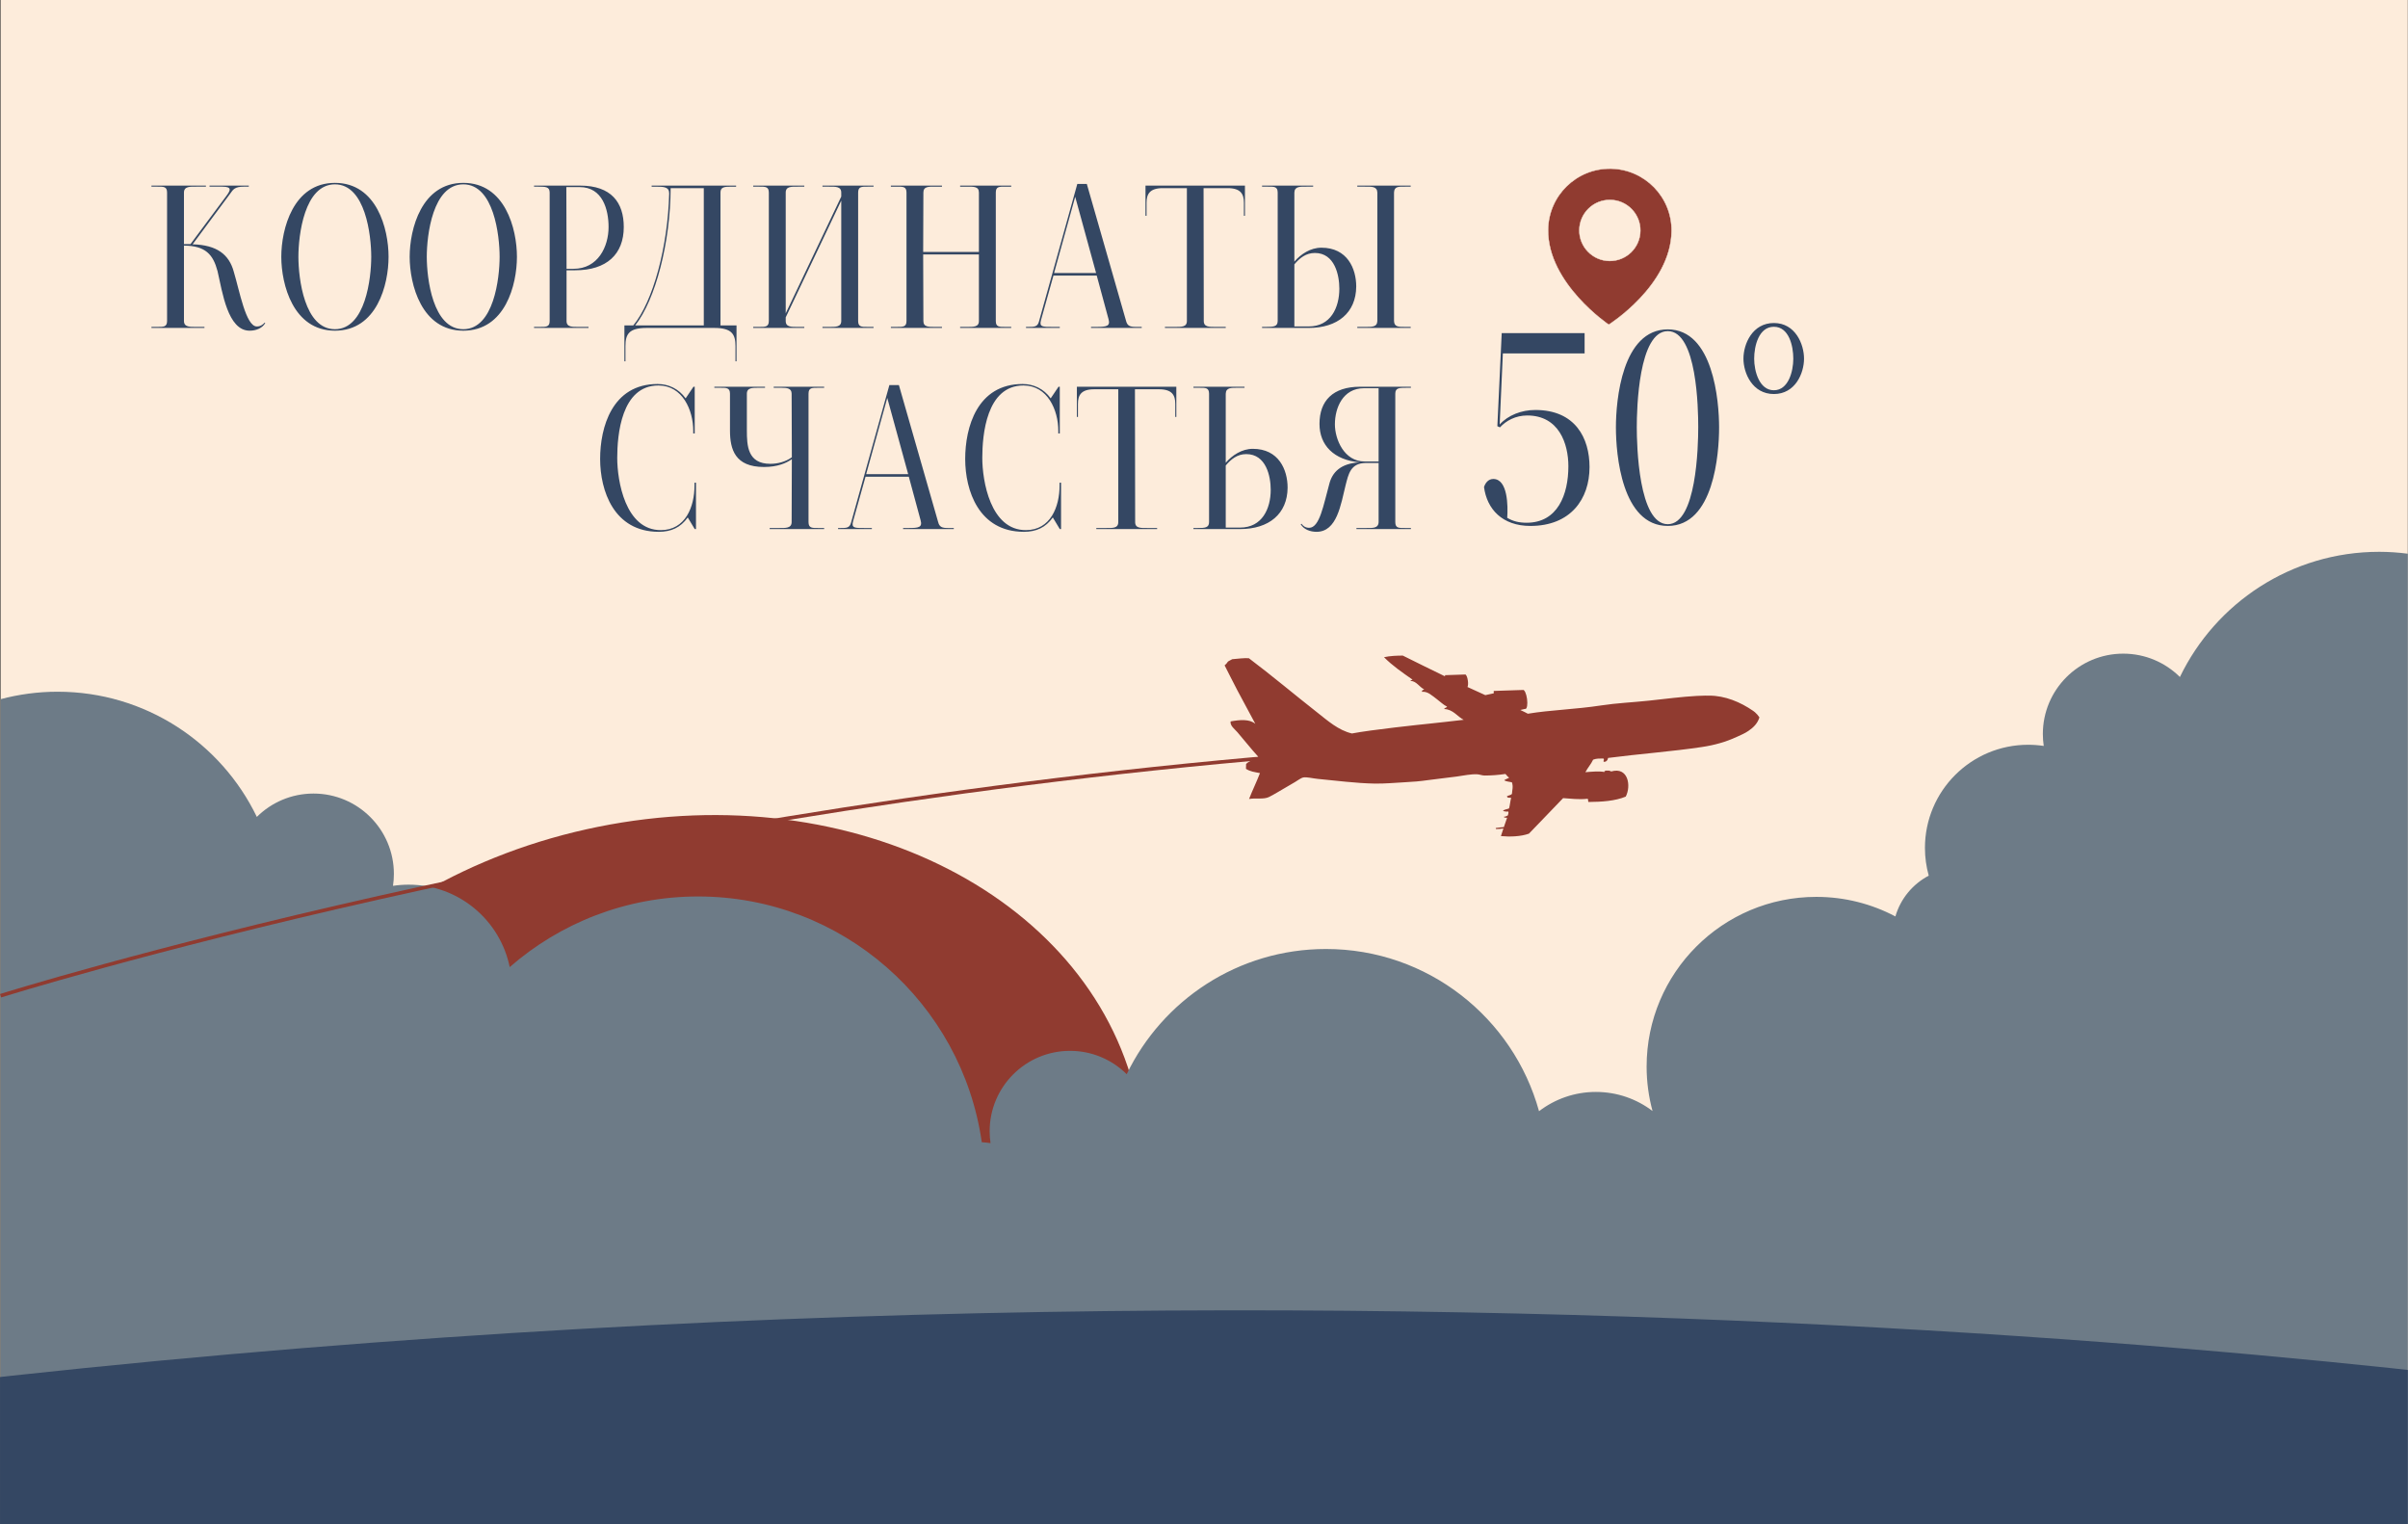 <?xml version="1.0" encoding="UTF-8"?> <svg xmlns="http://www.w3.org/2000/svg" width="11909" height="7536" viewBox="0 0 11909 7536" fill="none"><rect x="0" y="0" width="11909" height="7536" fill="#333333" stroke="none"/><g clip-path="url(#clip0_684_665)"><path d="M11908.4 0H2.852V9070.87H11908.4V0Z" fill="#FDECDB"></path><path d="M1029.8 6390.71C1234.83 7405.6 2430.27 8020.45 3699.9 7763.95C4969.54 7507.46 5832.55 6476.78 5627.49 5461.84C5422.47 4446.96 4227.04 3832.11 2957.39 4088.6C1687.78 4345.09 824.751 5375.78 1029.79 6390.71" fill="#903B30"></path><path d="M11908.4 7986.1H2.852V3457.43C92.812 3433.47 187.252 3420.45 284.772 3420.45C718.702 3420.45 1093.62 3673.21 1270.23 4039.52C1342.15 3968.15 1441.09 3924.04 1550.46 3924.04C1770.06 3924.04 1948.02 4101.99 1948.02 4321.56C1948.02 4341.53 1946.49 4361.21 1943.65 4380.37C1968.83 4376.56 1994.65 4374.58 2020.93 4374.58C2267.58 4374.58 2473.35 4549.56 2520.84 4782.14C2769.97 4564.73 3095.79 4432.96 3452.45 4432.96C4166.64 4432.96 4757.36 4961.13 4855.48 5648.13C4870.06 5649.09 4884.55 5650.5 4898.76 5652.63C4895.91 5633.47 4894.41 5613.8 4894.41 5593.82C4894.41 5374.25 5072.35 5196.3 5291.98 5196.3C5401.33 5196.3 5500.3 5240.44 5572.19 5311.81C5748.81 4945.5 6123.74 4692.71 6557.68 4692.71C7060.58 4692.71 7483.9 5032.38 7611.43 5494.75C7689.42 5435.04 7786.85 5399.48 7892.64 5399.5C7998 5399.5 8094.96 5434.65 8172.76 5493.85C8153.81 5423.82 8143.52 5350.15 8143.52 5274.07C8143.52 4810.63 8519.25 4434.88 8982.77 4434.94C9124.08 4434.94 9257.1 4470.03 9373.88 4531.69C9399.14 4444.16 9459.57 4371.58 9538.77 4330.05C9526.66 4286.39 9520 4240.51 9520 4192.92C9520 3911.18 9748.45 3682.8 10030.3 3682.8C10056.5 3682.8 10082.3 3684.78 10107.5 3688.55C10104.7 3669.42 10103.1 3649.75 10103.1 3629.78C10103.1 3410.2 10281.1 3232.23 10500.7 3232.23C10610.1 3232.23 10709 3276.37 10780.9 3347.74C10957.6 2981.43 11332.5 2728.64 11766.4 2728.64C11814.5 2728.64 11861.9 2732.06 11908.4 2738.07V7986.11V7986.1Z" fill="#6D7B87"></path><path d="M12634.1 10814.6L13220.8 6941.2C13219.1 6940.93 6867.58 5907.24 -1041.7 6933.67L-1309.63 8702.66L12634.1 10814.6Z" fill="#344763"></path><path fill-rule="evenodd" clip-rule="evenodd" d="M6208.14 3579.27C6208.17 3577.53 6206.74 3577.16 6206.48 3575.7C6180.47 3527.17 6148.02 3466.76 6119.85 3414.26C6110.45 3397.06 6056.44 3290.15 6056.44 3290.15C6081.55 3268.09 6058.53 3278.01 6094.15 3259.64C6122.6 3257.19 6153.36 3253.19 6176.44 3254.82C6289.36 3339.83 6401.81 3434.68 6513.98 3522.63C6564.71 3562.45 6618.78 3611.3 6686.13 3626.95C6779.67 3608.81 7028.46 3582.42 7061.6 3579.16C7125.95 3572.76 7179.62 3565.91 7238.8 3559.36C7208.38 3544.25 7186.56 3507.44 7142.31 3506.06C7144.28 3499.18 7153.96 3500.41 7156.62 3494.18C7138.89 3485.92 7124.44 3470.98 7106.87 3457.87C7082.42 3439.85 7061.06 3417.77 7032.69 3420.91C7030.84 3411.28 7039.78 3412.85 7043.4 3408.97C7019.24 3397.17 7005.82 3368.3 6976.34 3366.99C6975.31 3360.64 6984.74 3365.05 6985.22 3360.24C6935.86 3325.79 6886.22 3291.69 6844.75 3249.82C6873.88 3243.07 6911.47 3241.79 6937.64 3241.79C7006.76 3276.13 7076.52 3310.72 7146.44 3344.45C7146.35 3342.54 7146.24 3340.62 7146.27 3338.65C7179.14 3337.56 7212.02 3336.48 7244.9 3335.39C7245.16 3335.25 7245.44 3335.19 7245.7 3335.13C7251.04 3334.42 7257.27 3348.38 7259.58 3366.29C7261.43 3379.97 7260.49 3391.94 7257.53 3397.16C7286.92 3410.88 7316.28 3424.3 7345.76 3437.41C7359.67 3434.38 7373.64 3431.33 7387.55 3428.3C7387.46 3424.38 7387.38 3420.47 7387.35 3416.58C7435.08 3415.01 7482.98 3413.42 7530.8 3411.85C7531.14 3411.65 7531.55 3411.5 7532.06 3411.44C7539.75 3410.44 7548.8 3430.72 7552.23 3456.77C7555.57 3482.85 7552.14 3504.7 7544.4 3505.76C7543.69 3505.85 7542.89 3505.76 7542.08 3505.45C7534.4 3507.28 7526.63 3509.08 7518.86 3510.85C7531.55 3516.68 7544.06 3522.7 7556.19 3529.27C7666.85 3510.7 7790.95 3507.91 7919.26 3488.2C7995.84 3476.49 8077.13 3472.98 8154.33 3464.73C8237.31 3455.73 8318.8 3445.14 8391.12 3441.25C8404.63 3440.54 8418.49 3440.02 8432.4 3439.79C8439.4 3439.73 8446.31 3439.7 8453.14 3439.85C8531.18 3439.76 8607.27 3471.5 8670.51 3515.23C8673.68 3517.4 8676.65 3519.68 8679.53 3522.14C8687.99 3529.39 8695.19 3537.91 8701.36 3547.42C8692.28 3577.33 8671.65 3597.47 8647.09 3614.2C8627.29 3627.6 8612.04 3633.25 8588.59 3644.14C8536.18 3668.36 8480.05 3684.44 8417.58 3693.81C8269 3716.2 8100.93 3728.52 7952.66 3747.93C7951.71 3760.33 7941.03 3769.22 7931.2 3766.62C7927.66 3760.85 7936.21 3757.48 7929.86 3750.85C7911.95 3750.94 7896.41 3749.68 7878.99 3756.45C7868.26 3779.3 7852.2 3796.41 7840.66 3818.46C7867.74 3816.11 7907.78 3812.35 7935.09 3817.4C7932.49 3810.52 7939.74 3813.97 7940.55 3810.57C7954.46 3810.11 7959.14 3809.6 7968.37 3814.8C8052.11 3790.03 8068.28 3885.75 8040.24 3939.16C7987.2 3961.07 7922.13 3965.12 7855.95 3965.78C7852.55 3962.12 7856.52 3951.59 7851.06 3949.84C7806.16 3954.64 7769.69 3948.99 7730.5 3946.67C7673.74 4004.85 7618.38 4064.38 7561.43 4122.36C7520.55 4136.98 7466.8 4138.53 7422.95 4134.42C7426.8 4122.34 7430.95 4109.46 7435.23 4096.77C7423.6 4098.43 7411.24 4099.46 7399.04 4099.52C7398.67 4097.75 7397.95 4096.04 7397.04 4094.46C7410.27 4092.4 7423.75 4091.09 7437.55 4089.84C7443.05 4073.27 7448.57 4057.36 7453.34 4044.22C7450.57 4041.73 7439.12 4046.31 7437.78 4038.62C7446.29 4038.62 7451.09 4034.73 7457.26 4032.1C7459.09 4027.11 7461.57 4016.54 7459.43 4012.93C7447.32 4014.22 7444.77 4012.22 7433.26 4010.53C7438.75 4001.28 7454 4002.39 7463.32 3997.33C7467.74 3980.97 7468.63 3964.14 7473.46 3945.09C7461.57 3943.6 7455.47 3947.23 7452.67 3937.54C7460.41 3932.98 7471.49 3932.21 7477.43 3925.98C7478.15 3908.78 7485.06 3889.96 7477.26 3868.28C7466.64 3866.4 7445.87 3863.63 7439.1 3858.48C7445.7 3852.33 7456.69 3850.71 7463.89 3845.14C7455.27 3841.37 7451.72 3832.8 7445.12 3827.15C7412.22 3832.03 7376.35 3835.03 7341.67 3834.89C7329.9 3834.83 7317.65 3829.29 7305.11 3828.72C7275.35 3827.32 7239.96 3834.71 7203.42 3840C7157.78 3846.54 7108.65 3850.86 7064.75 3857.28C7021.54 3863.6 6988.51 3865.99 6947.38 3868.14C6897.14 3870.8 6849.89 3875.56 6798.48 3874.76C6707.73 3873.22 6604.85 3859.86 6517.5 3851.57C6492.86 3849.2 6462.89 3841.4 6446.06 3844.4C6434.18 3846.49 6417.19 3859.88 6403.45 3867.8C6388.45 3876.28 6373.83 3885.39 6360.69 3892.82C6330.53 3910.07 6299.88 3929.41 6275.46 3941.32C6249.38 3954.09 6208.02 3945 6177.34 3950.91C6195.08 3905.61 6212.64 3870.94 6231.33 3822.95C6202.9 3817.23 6184.57 3815.9 6162.01 3801.87L6162.72 3777.45C6179.25 3761.94 6203.53 3754.66 6223.07 3742.29C6189.08 3705.12 6154.51 3661.22 6119.55 3620.58C6106.39 3605.21 6082.62 3588.9 6086.05 3567.25C6131.64 3559 6180.08 3554.85 6208.19 3579.25" fill="#903B30"></path><path d="M6358.88 3748.32L6357.37 3730.45C2850.58 4023.79 25.521 4907.15 0.121 4915.3L5.581 4932.36C30.731 4924.3 2854.04 4041.48 6358.87 3748.31" fill="#903B30"></path><path d="M6432.73 2592.17C6448.39 2618.28 6479.72 2629.77 6511.05 2629.77C6612.34 2629.77 6631.13 2495.06 6655.15 2397.94C6668.73 2346.77 6678.13 2289.34 6755.4 2289.34H6818.05V2581.73C6817 2613.06 6788.82 2610.96 6755.4 2610.96H6708.41V2616.18H6977.81V2610.96H6948.58C6918.3 2610.96 6900.54 2612.01 6900.54 2581.73V1946.84C6900.54 1917.6 6920.38 1917.6 6956.93 1917.6H6977.81V1912.39H6726.15C6592.49 1912.39 6525.66 1981.3 6525.66 2096.17C6525.66 2201.63 6596.67 2274.74 6724.07 2286.22C6630.09 2291.43 6588.32 2335.29 6573.7 2394.82C6545.5 2496.12 6526.71 2609.94 6474.5 2609.94C6455.71 2609.94 6444.22 2600.54 6436.91 2590.1L6432.73 2592.18V2592.17ZM6749.12 2282.04C6646.79 2282.04 6601.89 2171.35 6601.89 2098.25C6601.89 2017.85 6640.52 1919.69 6745.99 1919.69H6818.04V2282.04H6749.12ZM6195.69 2219.39C6141.39 2219.39 6093.36 2251.76 6062.03 2288.3V1946.84C6063.07 1915.51 6090.23 1917.6 6122.59 1917.6H6154.96V1912.39H5902.26V1917.6H5931.5C5961.78 1917.6 5979.54 1916.56 5979.54 1946.84V2581.73C5979.54 2609.93 5958.65 2610.96 5923.15 2610.96H5902.26V2616.18H6133.04C6276.09 2616.18 6366.94 2541 6367.99 2411.51C6367.99 2322.75 6324.13 2219.36 6195.7 2219.36L6195.69 2219.39ZM6062.03 2301.88C6088.13 2270.55 6119.46 2245.49 6163.32 2245.49C6262.52 2245.49 6284.45 2356.18 6284.45 2421.96C6284.45 2515.95 6241.64 2608.88 6133.04 2608.88H6062.03V2301.88ZM5331.06 2061.71V1996.96C5331.06 1954.15 5346.72 1924.91 5411.47 1924.91H5530.5V2581.73C5530.5 2613.06 5502.3 2610.96 5468.89 2610.96H5421.9V2616.18H5722.63V2610.96H5675.64C5642.23 2610.96 5614.03 2613.05 5614.03 2581.73L5612.98 1924.91H5732.02C5796.77 1924.91 5812.43 1954.15 5812.43 1996.96V2061.71H5817.64V1912.39H5325.81V2061.71H5331.02H5331.06ZM5241.26 1912.39H5234.99L5196.36 1969.82C5161.9 1921.78 5110.74 1898.81 5057.49 1898.81C4831.94 1898.81 4773.46 2113.93 4773.46 2269.51C4773.46 2425.1 4840.29 2629.77 5063.75 2629.77C5124.32 2629.77 5171.31 2608.88 5206.81 2558.76L5241.27 2616.19H5247.53V2386.81H5240.22V2400.21C5240.22 2506.54 5195.31 2621.41 5073.15 2621.41C4897.71 2621.41 4858.03 2377.06 4858.03 2264.28C4858.03 2151.51 4877.87 1906.11 5061.65 1906.11C5180.69 1906.11 5233.95 2027.24 5233.95 2130.62V2143.15H5241.26V1912.38V1912.39ZM4276.39 2610.98C4227.32 2610.98 4209.56 2612.02 4218.96 2577.56L4280.57 2357.23H4494.64L4553.12 2573.38C4562.52 2607.84 4542.68 2610.98 4494.64 2610.98H4466.44V2616.19H4717.06V2610.98H4687.82C4660.67 2610.98 4646.05 2606.8 4639.78 2581.74L4445.56 1904.04H4398.56L4208.52 2585.92C4201.2 2610.98 4185.54 2610.98 4157.35 2610.98H4144.82V2616.19H4311.89V2610.98H4276.39ZM4283.71 2344.69L4388.13 1967.73L4491.51 2344.69H4283.71ZM3826.34 1917.6H3864.97C3892.12 1917.6 3915.09 1919.69 3915.09 1946.84L3916.14 2261.15C3884.81 2284.12 3845.13 2293.52 3809.63 2293.52C3696.86 2293.52 3693.72 2202.67 3693.72 2128.53V1946.83C3693.72 1915.5 3724.01 1917.59 3754.29 1917.59H3783.53V1912.38H3532.91V1917.59H3563.19C3591.39 1917.59 3610.19 1916.54 3610.19 1946.83V2128.53C3610.19 2222.51 3635.24 2309.18 3778.31 2309.18C3845.14 2309.18 3887.95 2290.39 3916.15 2270.55L3915.1 2581.73C3915.1 2613.06 3883.77 2610.96 3853.49 2610.96H3806.5V2616.18H4075.9V2610.96H4045.62C4017.42 2610.96 3998.63 2612.01 3998.63 2581.73V1946.84C3998.63 1916.56 4016.38 1917.6 4045.62 1917.6H4075.9V1912.39H3826.34V1917.6ZM3435.8 1912.39H3429.53L3390.9 1969.82C3356.44 1921.78 3305.28 1898.81 3252.02 1898.81C3026.48 1898.81 2968 2113.93 2968 2269.51C2968 2425.1 3034.83 2629.77 3258.29 2629.77C3318.86 2629.77 3365.85 2608.88 3401.35 2558.76L3435.81 2616.19H3442.07V2386.81H3434.76V2400.21C3434.76 2506.54 3389.85 2621.41 3267.68 2621.41C3092.25 2621.41 3052.57 2377.06 3052.57 2264.28C3052.57 2151.51 3072.41 1906.11 3256.19 1906.11C3375.23 1906.11 3428.49 2027.24 3428.49 2130.62V2143.15H3435.8V1912.38V1912.39ZM6976.77 917.806H6712.58V923.022H6750.17C6783.59 923.022 6810.74 920.938 6811.79 952.257V1587.15C6810.74 1618.48 6783.59 1616.38 6750.17 1616.38H6712.58V1621.6H6976.77V1616.38H6949.62C6917.25 1616.38 6895.31 1617.43 6894.28 1587.15V952.257C6895.32 920.926 6917.25 923.022 6949.62 923.022H6976.77V917.806ZM6535.06 1224.81C6480.75 1224.81 6432.73 1257.17 6401.4 1293.72V952.257C6402.44 920.926 6429.59 923.022 6461.96 923.022H6494.33V917.806H6241.63V923.022H6270.87C6301.15 923.022 6318.91 921.974 6318.91 952.257V1587.15C6318.91 1615.35 6298.02 1616.38 6262.52 1616.38H6241.63V1621.6H6472.41C6615.46 1621.6 6706.31 1546.42 6707.36 1416.93C6707.36 1328.17 6663.5 1224.8 6535.07 1224.8L6535.06 1224.81ZM6502.69 1250.91C6601.89 1250.91 6623.82 1361.6 6623.82 1427.38C6623.82 1521.36 6581.01 1614.3 6472.41 1614.3H6401.4V1307.3C6427.5 1275.97 6458.83 1250.91 6502.69 1250.91ZM5670.44 1067.13V1002.38C5670.44 959.569 5686.1 930.334 5750.85 930.334H5869.88V1587.15C5869.88 1618.48 5841.68 1616.38 5808.27 1616.38H5761.28V1621.6H6062.02V1616.38H6015.02C5981.61 1616.38 5953.41 1618.47 5953.41 1587.15L5952.36 930.334H6071.4C6136.15 930.334 6151.81 959.569 6151.81 1002.38V1067.13H6157.02V917.806H5665.19V1067.13H5670.4H5670.44ZM5205.76 1616.39C5156.68 1616.39 5138.93 1617.44 5148.32 1582.98L5209.94 1362.65H5424.01L5482.49 1578.8C5491.88 1613.26 5472.04 1616.39 5424.01 1616.39H5395.81V1621.61H5646.42V1616.39H5617.18C5590.03 1616.39 5575.41 1612.21 5569.15 1587.16L5374.92 909.458H5327.93L5137.88 1591.34C5130.57 1616.39 5114.91 1616.39 5086.71 1616.39H5074.18V1621.61H5241.26V1616.39H5205.76ZM5213.07 1350.11L5317.5 973.145L5420.87 1350.11H5213.07ZM4658.59 1616.39H4627.25C4593.84 1616.39 4566.69 1618.48 4566.69 1587.16L4565.64 1258.22H4841.32V1587.16C4841.32 1618.49 4813.12 1616.39 4780.76 1616.39H4748.39V1621.61H5001.09V1616.39H4972.89C4941.56 1616.39 4924.85 1617.44 4924.85 1587.16V952.269C4924.85 921.986 4941.56 923.034 4972.89 923.034H5001.09V917.818H4748.39V923.034H4780.76C4814.17 923.034 4841.32 920.95 4841.32 952.269V1245.69H4565.64L4566.69 952.269C4566.69 920.938 4593.84 923.034 4626.21 923.034H4658.57V917.818H4405.88V923.034H4435.11C4465.39 923.034 4483.15 921.986 4483.15 952.269V1587.16C4483.15 1617.44 4465.39 1616.39 4434.08 1616.39H4405.88V1621.61H4658.57V1616.39H4658.59ZM4320.25 923.022V917.806H4067.55V923.022H4099.92C4130.21 923.022 4160.49 920.938 4160.49 952.257V972.097L3885.86 1549.55V952.257C3885.86 920.926 3915.09 923.022 3946.42 923.022H3977.75V917.806H3725.05V923.022H3755.34C3783.54 923.022 3802.33 921.974 3802.33 952.257V1587.15C3802.33 1617.43 3783.54 1616.38 3755.34 1616.38H3725.05V1621.6H3977.75V1616.38H3946.42C3915.09 1616.38 3885.86 1618.47 3885.86 1587.15V1569.39L4160.49 991.937V1587.15C4160.49 1618.48 4130.21 1616.38 4099.92 1616.38H4067.55V1621.6H4320.25V1616.38H4291.02C4261.78 1616.38 4244.03 1617.43 4244.03 1587.15V952.257C4244.03 921.974 4261.78 923.022 4291.02 923.022H4320.25ZM3642.55 1786.6V1609.08H3563.19V952.269C3563.19 924.07 3583.03 923.034 3619.58 923.034H3640.47V917.818H3222.78V923.034H3242.62C3283.34 923.034 3309.45 924.082 3309.45 956.449C3303.18 1218.56 3230.09 1491.09 3131.93 1609.09H3088.07V1786.61H3093.28V1711.42C3093.28 1653.99 3108.94 1621.62 3197.71 1621.62H3532.91C3620.63 1621.62 3637.34 1653.99 3637.34 1711.42V1786.61H3642.55V1786.6ZM3141.32 1609.08C3241.57 1482.73 3315.71 1198.7 3316.76 930.334H3480.7V1609.08H3141.34H3141.32ZM2662.02 923.022C2697.52 923.022 2718.4 923.022 2718.4 952.257V1587.15C2718.4 1617.43 2700.65 1616.38 2669.33 1616.38H2641.13V1621.6H2910.54V1616.38H2863.55C2830.13 1616.38 2801.93 1618.47 2801.93 1587.15V1336.53H2844.74C3000.33 1336.53 3084.91 1257.17 3084.91 1122.47C3084.91 1001.33 3023.3 917.794 2868.76 917.794H2641.12V923.01H2662.01L2662.02 923.022ZM2866.69 925.118C2980.51 925.118 3009.75 1036.86 3009.75 1122.48C3009.75 1219.59 2957.54 1329.23 2836.41 1329.23H2801.94L2800.9 925.118H2866.68H2866.69ZM2291.32 1635.19C2499.12 1635.19 2556.56 1407.54 2556.56 1269.7C2556.56 1131.86 2498.07 904.219 2291.32 904.219C2084.56 904.219 2026.08 1132.91 2026.08 1269.7C2026.08 1406.5 2084.56 1635.19 2291.32 1635.19ZM2291.32 911.542C2442.73 911.542 2470.92 1165.29 2470.92 1269.71C2470.92 1374.14 2442.72 1627.89 2291.32 1627.89C2139.91 1627.89 2110.67 1376.22 2110.67 1269.71C2110.67 1163.2 2139.9 911.542 2291.32 911.542ZM1656.43 1635.19C1864.23 1635.19 1921.67 1407.54 1921.67 1269.7C1921.67 1131.86 1863.18 904.219 1656.43 904.219C1449.67 904.219 1391.19 1132.91 1391.19 1269.7C1391.19 1406.5 1449.67 1635.19 1656.43 1635.19ZM1656.43 911.542C1807.84 911.542 1836.03 1165.29 1836.03 1269.71C1836.03 1374.14 1807.83 1627.89 1656.43 1627.89C1505.02 1627.89 1475.78 1376.22 1475.78 1269.71C1475.78 1163.2 1505.01 911.542 1656.43 911.542ZM1270.06 1614.3C1215.75 1614.3 1184.43 1436.78 1156.24 1343.84C1133.26 1259.26 1073.75 1211.23 952.612 1208.1L1138.48 957.485C1153.1 936.598 1161.45 923.022 1205.31 923.022H1230.38V917.806H1036.15V923.022H1098.8C1149.97 923.022 1139.53 941.814 1118.64 970.013L942.168 1207.05H909.801V952.257C909.801 920.926 940.084 923.022 971.415 923.022H1018.41V917.806H749V923.022H779.283C808.519 923.022 826.274 921.974 826.274 952.257V1587.15C826.274 1617.43 807.483 1616.38 779.283 1616.38H749V1621.6H1011.11V1616.38H971.427C940.096 1616.38 909.812 1618.47 909.812 1587.15V1214.36C1016.32 1215.41 1053.92 1258.22 1075.84 1340.71C1099.86 1444.09 1125.96 1635.19 1234.57 1635.19C1265.9 1635.19 1296.18 1623.69 1311.84 1597.59L1308.71 1595.51C1300.36 1604.9 1288.87 1614.3 1270.08 1614.3H1270.06Z" fill="#344763"></path><path d="M6432.73 2592.17C6448.39 2618.28 6479.72 2629.77 6511.05 2629.77C6612.34 2629.77 6631.13 2495.06 6655.15 2397.94C6668.73 2346.77 6678.13 2289.34 6755.4 2289.34H6818.05V2581.73C6817 2613.06 6788.82 2610.96 6755.4 2610.96H6708.41V2616.18H6977.81V2610.96H6948.58C6918.3 2610.96 6900.54 2612.01 6900.54 2581.73V1946.84C6900.54 1917.6 6920.38 1917.6 6956.93 1917.6H6977.81V1912.39H6726.15C6592.49 1912.39 6525.66 1981.3 6525.66 2096.17C6525.66 2201.63 6596.67 2274.74 6724.07 2286.22C6630.09 2291.43 6588.32 2335.29 6573.7 2394.82C6545.5 2496.12 6526.71 2609.94 6474.5 2609.94C6455.71 2609.94 6444.22 2600.54 6436.91 2590.1L6432.73 2592.18V2592.17ZM6749.12 2282.04C6646.79 2282.04 6601.89 2171.35 6601.89 2098.25C6601.89 2017.85 6640.52 1919.69 6745.99 1919.69H6818.04V2282.04H6749.12ZM6195.69 2219.39C6141.39 2219.39 6093.36 2251.76 6062.03 2288.3V1946.84C6063.07 1915.51 6090.23 1917.6 6122.59 1917.6H6154.96V1912.39H5902.26V1917.6H5931.5C5961.78 1917.6 5979.54 1916.56 5979.54 1946.84V2581.73C5979.54 2609.93 5958.65 2610.96 5923.15 2610.96H5902.26V2616.18H6133.04C6276.09 2616.18 6366.94 2541 6367.99 2411.51C6367.99 2322.75 6324.13 2219.36 6195.7 2219.36L6195.69 2219.39ZM6062.03 2301.88C6088.13 2270.55 6119.46 2245.49 6163.32 2245.49C6262.52 2245.49 6284.45 2356.18 6284.45 2421.96C6284.45 2515.95 6241.64 2608.88 6133.04 2608.88H6062.03V2301.88ZM5331.06 2061.71V1996.96C5331.06 1954.15 5346.72 1924.91 5411.47 1924.91H5530.5V2581.73C5530.5 2613.06 5502.3 2610.96 5468.89 2610.96H5421.9V2616.18H5722.63V2610.96H5675.64C5642.23 2610.96 5614.03 2613.05 5614.03 2581.73L5612.98 1924.91H5732.02C5796.77 1924.91 5812.43 1954.15 5812.43 1996.96V2061.71H5817.64V1912.39H5325.81V2061.71H5331.02H5331.06ZM5241.26 1912.39H5234.99L5196.36 1969.82C5161.9 1921.78 5110.74 1898.81 5057.49 1898.81C4831.94 1898.81 4773.46 2113.93 4773.46 2269.51C4773.46 2425.1 4840.29 2629.77 5063.75 2629.77C5124.32 2629.77 5171.31 2608.88 5206.81 2558.76L5241.27 2616.19H5247.53V2386.81H5240.22V2400.21C5240.22 2506.54 5195.31 2621.41 5073.15 2621.41C4897.71 2621.41 4858.03 2377.06 4858.03 2264.28C4858.03 2151.51 4877.87 1906.11 5061.65 1906.11C5180.69 1906.11 5233.95 2027.24 5233.95 2130.62V2143.15H5241.26V1912.38V1912.39ZM4276.39 2610.98C4227.32 2610.98 4209.56 2612.02 4218.96 2577.56L4280.57 2357.23H4494.64L4553.12 2573.38C4562.52 2607.84 4542.68 2610.98 4494.64 2610.98H4466.44V2616.19H4717.06V2610.98H4687.82C4660.67 2610.98 4646.05 2606.8 4639.78 2581.74L4445.56 1904.04H4398.56L4208.52 2585.92C4201.2 2610.98 4185.54 2610.98 4157.35 2610.98H4144.82V2616.19H4311.89V2610.98H4276.39ZM4283.71 2344.69L4388.13 1967.73L4491.51 2344.69H4283.71ZM3826.34 1917.6H3864.97C3892.12 1917.6 3915.09 1919.69 3915.09 1946.84L3916.14 2261.15C3884.81 2284.12 3845.13 2293.52 3809.63 2293.52C3696.86 2293.52 3693.72 2202.67 3693.72 2128.53V1946.83C3693.72 1915.5 3724.01 1917.59 3754.29 1917.59H3783.53V1912.38H3532.91V1917.59H3563.19C3591.39 1917.59 3610.19 1916.54 3610.19 1946.83V2128.53C3610.19 2222.51 3635.24 2309.18 3778.31 2309.18C3845.14 2309.18 3887.95 2290.39 3916.15 2270.55L3915.1 2581.73C3915.1 2613.06 3883.77 2610.96 3853.49 2610.96H3806.5V2616.18H4075.9V2610.96H4045.62C4017.42 2610.96 3998.63 2612.01 3998.63 2581.73V1946.84C3998.63 1916.56 4016.38 1917.6 4045.62 1917.6H4075.9V1912.39H3826.34V1917.6ZM3435.8 1912.39H3429.53L3390.9 1969.82C3356.44 1921.78 3305.28 1898.81 3252.02 1898.81C3026.48 1898.81 2968 2113.93 2968 2269.51C2968 2425.1 3034.83 2629.77 3258.29 2629.77C3318.86 2629.77 3365.85 2608.88 3401.35 2558.76L3435.81 2616.19H3442.07V2386.81H3434.76V2400.21C3434.76 2506.54 3389.85 2621.41 3267.68 2621.41C3092.25 2621.41 3052.57 2377.06 3052.57 2264.28C3052.57 2151.51 3072.41 1906.11 3256.19 1906.11C3375.23 1906.11 3428.49 2027.24 3428.49 2130.62V2143.15H3435.8V1912.38V1912.39ZM6976.77 917.806H6712.58V923.022H6750.17C6783.59 923.022 6810.74 920.938 6811.79 952.257V1587.15C6810.74 1618.48 6783.59 1616.38 6750.17 1616.38H6712.58V1621.6H6976.77V1616.38H6949.62C6917.25 1616.38 6895.31 1617.43 6894.28 1587.15V952.257C6895.32 920.926 6917.25 923.022 6949.62 923.022H6976.77V917.806ZM6535.06 1224.81C6480.75 1224.81 6432.73 1257.17 6401.4 1293.72V952.257C6402.44 920.926 6429.59 923.022 6461.96 923.022H6494.33V917.806H6241.63V923.022H6270.87C6301.15 923.022 6318.91 921.974 6318.91 952.257V1587.15C6318.91 1615.35 6298.02 1616.38 6262.52 1616.38H6241.63V1621.6H6472.41C6615.46 1621.6 6706.31 1546.42 6707.36 1416.93C6707.36 1328.17 6663.5 1224.8 6535.07 1224.8L6535.06 1224.81ZM6502.69 1250.91C6601.89 1250.91 6623.82 1361.6 6623.82 1427.38C6623.82 1521.36 6581.01 1614.3 6472.41 1614.3H6401.4V1307.3C6427.5 1275.97 6458.83 1250.91 6502.69 1250.91ZM5670.44 1067.13V1002.38C5670.44 959.569 5686.1 930.334 5750.85 930.334H5869.88V1587.15C5869.88 1618.48 5841.68 1616.38 5808.27 1616.38H5761.28V1621.6H6062.02V1616.38H6015.02C5981.61 1616.38 5953.41 1618.47 5953.41 1587.15L5952.36 930.334H6071.4C6136.15 930.334 6151.81 959.569 6151.81 1002.38V1067.13H6157.02V917.806H5665.19V1067.13H5670.4H5670.44ZM5205.76 1616.39C5156.68 1616.39 5138.93 1617.44 5148.32 1582.98L5209.94 1362.65H5424.01L5482.49 1578.8C5491.88 1613.26 5472.04 1616.39 5424.01 1616.39H5395.81V1621.61H5646.42V1616.39H5617.18C5590.03 1616.39 5575.41 1612.21 5569.15 1587.16L5374.92 909.458H5327.93L5137.88 1591.34C5130.57 1616.39 5114.91 1616.39 5086.71 1616.39H5074.18V1621.61H5241.26V1616.39H5205.76ZM5213.07 1350.11L5317.5 973.145L5420.87 1350.11H5213.07ZM4658.59 1616.39H4627.25C4593.84 1616.39 4566.69 1618.48 4566.69 1587.16L4565.64 1258.22H4841.32V1587.16C4841.32 1618.49 4813.12 1616.39 4780.76 1616.39H4748.39V1621.61H5001.09V1616.39H4972.89C4941.56 1616.39 4924.85 1617.44 4924.85 1587.16V952.269C4924.85 921.986 4941.56 923.034 4972.89 923.034H5001.09V917.818H4748.39V923.034H4780.76C4814.17 923.034 4841.32 920.95 4841.32 952.269V1245.69H4565.64L4566.69 952.269C4566.69 920.938 4593.84 923.034 4626.21 923.034H4658.57V917.818H4405.88V923.034H4435.11C4465.39 923.034 4483.15 921.986 4483.15 952.269V1587.16C4483.15 1617.44 4465.39 1616.39 4434.08 1616.39H4405.88V1621.61H4658.57V1616.39H4658.59ZM4320.25 923.022V917.806H4067.55V923.022H4099.92C4130.21 923.022 4160.49 920.938 4160.49 952.257V972.097L3885.86 1549.55V952.257C3885.86 920.926 3915.09 923.022 3946.42 923.022H3977.75V917.806H3725.05V923.022H3755.34C3783.54 923.022 3802.33 921.974 3802.33 952.257V1587.15C3802.33 1617.43 3783.54 1616.38 3755.34 1616.38H3725.05V1621.6H3977.75V1616.38H3946.42C3915.09 1616.38 3885.86 1618.47 3885.86 1587.15V1569.39L4160.49 991.937V1587.15C4160.49 1618.48 4130.21 1616.38 4099.92 1616.38H4067.55V1621.6H4320.25V1616.38H4291.02C4261.78 1616.38 4244.03 1617.43 4244.03 1587.15V952.257C4244.03 921.974 4261.78 923.022 4291.02 923.022H4320.25ZM3642.55 1786.6V1609.08H3563.19V952.269C3563.19 924.07 3583.03 923.034 3619.58 923.034H3640.47V917.818H3222.78V923.034H3242.62C3283.34 923.034 3309.45 924.082 3309.45 956.449C3303.18 1218.56 3230.09 1491.09 3131.93 1609.09H3088.07V1786.61H3093.28V1711.42C3093.28 1653.99 3108.94 1621.62 3197.71 1621.62H3532.91C3620.63 1621.62 3637.34 1653.99 3637.34 1711.42V1786.61H3642.55V1786.6ZM3141.32 1609.08C3241.57 1482.73 3315.71 1198.7 3316.76 930.334H3480.7V1609.08H3141.34H3141.32ZM2662.02 923.022C2697.52 923.022 2718.4 923.022 2718.4 952.257V1587.15C2718.4 1617.43 2700.65 1616.38 2669.33 1616.38H2641.13V1621.6H2910.54V1616.38H2863.55C2830.13 1616.38 2801.93 1618.47 2801.93 1587.15V1336.53H2844.74C3000.33 1336.53 3084.91 1257.17 3084.91 1122.47C3084.91 1001.33 3023.3 917.794 2868.76 917.794H2641.12V923.01H2662.01L2662.02 923.022ZM2866.69 925.118C2980.51 925.118 3009.75 1036.86 3009.75 1122.48C3009.75 1219.59 2957.54 1329.23 2836.41 1329.23H2801.94L2800.9 925.118H2866.68H2866.69ZM2291.32 1635.19C2499.12 1635.19 2556.56 1407.54 2556.56 1269.7C2556.56 1131.86 2498.07 904.219 2291.32 904.219C2084.56 904.219 2026.08 1132.91 2026.08 1269.7C2026.08 1406.5 2084.56 1635.19 2291.32 1635.19ZM2291.32 911.542C2442.73 911.542 2470.92 1165.29 2470.92 1269.71C2470.92 1374.14 2442.72 1627.89 2291.32 1627.89C2139.91 1627.89 2110.67 1376.22 2110.67 1269.71C2110.67 1163.2 2139.9 911.542 2291.32 911.542ZM1656.43 1635.19C1864.23 1635.19 1921.67 1407.54 1921.67 1269.7C1921.67 1131.86 1863.18 904.219 1656.43 904.219C1449.67 904.219 1391.19 1132.91 1391.19 1269.7C1391.19 1406.5 1449.67 1635.19 1656.43 1635.19ZM1656.43 911.542C1807.84 911.542 1836.03 1165.29 1836.03 1269.71C1836.03 1374.14 1807.83 1627.89 1656.43 1627.89C1505.02 1627.89 1475.78 1376.22 1475.78 1269.71C1475.78 1163.2 1505.01 911.542 1656.43 911.542ZM1270.06 1614.3C1215.75 1614.3 1184.43 1436.78 1156.24 1343.84C1133.26 1259.26 1073.75 1211.23 952.612 1208.1L1138.48 957.485C1153.1 936.598 1161.45 923.022 1205.31 923.022H1230.38V917.806H1036.15V923.022H1098.8C1149.97 923.022 1139.53 941.814 1118.64 970.013L942.168 1207.05H909.801V952.257C909.801 920.926 940.084 923.022 971.415 923.022H1018.41V917.806H749V923.022H779.283C808.519 923.022 826.274 921.974 826.274 952.257V1587.15C826.274 1617.43 807.483 1616.38 779.283 1616.38H749V1621.6H1011.11V1616.38H971.427C940.096 1616.38 909.812 1618.47 909.812 1587.15V1214.36C1016.32 1215.41 1053.92 1258.22 1075.84 1340.71C1099.86 1444.09 1125.96 1635.19 1234.57 1635.19C1265.9 1635.19 1296.18 1623.69 1311.84 1597.59L1308.71 1595.51C1300.36 1604.9 1288.87 1614.3 1270.08 1614.3H1270.06Z" stroke="#3E4E67" stroke-width="0.22" stroke-miterlimit="22.93"></path><path d="M7959.91 1290.35C7876.55 1289.39 7809.76 1221.04 7810.72 1137.68C7811.69 1054.33 7880.04 987.521 7963.4 988.487C8046.76 989.452 8113.56 1057.8 8112.59 1141.15C8111.63 1224.51 8043.28 1291.31 7959.91 1290.34V1290.35ZM7965.17 834.021C7796.5 832.078 7658.19 967.234 7656.25 1135.9C7653.18 1401.29 7956.28 1605.48 7956.28 1605.48C7956.28 1605.48 8263.95 1412.32 8267.05 1142.94C8268.99 974.275 8133.83 835.963 7965.17 834.021Z" fill="#903B30"></path><path d="M7959.91 1290.35C7876.55 1289.39 7809.76 1221.04 7810.72 1137.68C7811.69 1054.33 7880.04 987.521 7963.4 988.487C8046.76 989.452 8113.56 1057.8 8112.59 1141.15C8111.63 1224.51 8043.28 1291.31 7959.91 1290.34V1290.35ZM7965.17 834.021C7796.5 832.078 7658.19 967.234 7656.25 1135.9C7653.18 1401.29 7956.28 1605.48 7956.28 1605.48C7956.28 1605.48 8263.95 1412.32 8267.05 1142.94C8268.99 974.275 8133.83 835.963 7965.17 834.021Z" stroke="#FAEADA" stroke-width="2" stroke-miterlimit="22.93"></path><path d="M8622.39 1773.55C8622.39 1845.23 8666.83 1948.44 8772.91 1948.44C8879 1948.44 8922 1845.23 8922 1773.55C8922 1701.86 8878.99 1597.23 8772.91 1597.23C8666.84 1597.23 8622.39 1700.44 8622.39 1773.55ZM8868.96 1773.55C8868.96 1836.62 8844.58 1929.8 8772.91 1929.8C8701.24 1929.8 8675.44 1836.62 8675.44 1773.55C8675.44 1710.47 8698.37 1615.85 8772.91 1615.85C8847.46 1615.85 8868.96 1710.47 8868.96 1773.55ZM8248.24 1628.76C8021.74 1628.76 7991.65 1979.97 7991.65 2113.29C7991.65 2246.61 8020.32 2600.69 8248.24 2600.69C8476.17 2600.69 8501.98 2243.74 8501.98 2113.29C8501.98 1982.84 8473.31 1628.76 8248.24 1628.76ZM8248.24 2592.09C8103.46 2592.09 8094.86 2202.17 8094.86 2111.85C8094.86 2021.53 8103.46 1637.35 8248.24 1637.35C8393.03 1637.35 8398.76 2022.97 8398.76 2111.85C8398.76 2207.9 8390.17 2592.09 8248.24 2592.09ZM7550.11 2584.92C7512.84 2584.92 7482.74 2577.75 7454.07 2560.55C7458.37 2501.77 7456.94 2368.45 7385.26 2368.45C7359.45 2368.45 7345.12 2389.95 7339.39 2408.59C7353.72 2517.54 7429.7 2600.69 7568.75 2600.69C7768.01 2600.69 7861.19 2467.37 7861.19 2309.69C7861.19 2166.33 7790.94 2027.28 7593.13 2027.28C7524.32 2027.28 7458.37 2053.09 7416.81 2098.96L7432.57 1747.75H7836.83V1647.4H7426.84L7405.34 2107.56L7418.24 2113.29C7448.35 2080.32 7495.66 2054.51 7553 2054.51C7710.69 2054.51 7756.56 2195 7756.56 2305.38C7756.56 2445.87 7703.52 2584.91 7550.14 2584.91L7550.11 2584.92Z" fill="#344763"></path><path d="M8622.39 1773.55C8622.39 1845.23 8666.83 1948.44 8772.91 1948.44C8879 1948.44 8922 1845.23 8922 1773.55C8922 1701.86 8878.99 1597.23 8772.91 1597.23C8666.84 1597.23 8622.39 1700.44 8622.39 1773.55ZM8868.96 1773.55C8868.96 1836.62 8844.58 1929.8 8772.91 1929.8C8701.24 1929.8 8675.44 1836.62 8675.44 1773.55C8675.44 1710.47 8698.37 1615.85 8772.91 1615.85C8847.46 1615.85 8868.96 1710.47 8868.96 1773.55ZM8248.24 1628.76C8021.74 1628.76 7991.65 1979.97 7991.65 2113.29C7991.65 2246.61 8020.32 2600.69 8248.24 2600.69C8476.17 2600.69 8501.98 2243.74 8501.98 2113.29C8501.98 1982.84 8473.31 1628.76 8248.24 1628.76ZM8248.24 2592.09C8103.46 2592.09 8094.86 2202.17 8094.86 2111.85C8094.86 2021.53 8103.46 1637.35 8248.24 1637.35C8393.03 1637.35 8398.76 2022.97 8398.76 2111.85C8398.76 2207.9 8390.17 2592.09 8248.24 2592.09ZM7550.11 2584.92C7512.84 2584.92 7482.74 2577.75 7454.07 2560.55C7458.37 2501.77 7456.94 2368.45 7385.26 2368.45C7359.45 2368.45 7345.12 2389.95 7339.39 2408.59C7353.72 2517.54 7429.7 2600.69 7568.75 2600.69C7768.01 2600.69 7861.19 2467.37 7861.19 2309.69C7861.19 2166.33 7790.94 2027.28 7593.13 2027.28C7524.32 2027.28 7458.37 2053.09 7416.81 2098.96L7432.57 1747.75H7836.83V1647.4H7426.84L7405.34 2107.56L7418.24 2113.29C7448.35 2080.32 7495.66 2054.51 7553 2054.51C7710.69 2054.51 7756.56 2195 7756.56 2305.38C7756.56 2445.87 7703.52 2584.91 7550.14 2584.91L7550.11 2584.92Z" stroke="#3E4E67" stroke-width="0.22" stroke-miterlimit="22.93"></path></g><defs><clipPath id="clip0_684_665"><rect width="11908" height="7536" fill="white" transform="translate(0.121)"></rect></clipPath></defs></svg> 